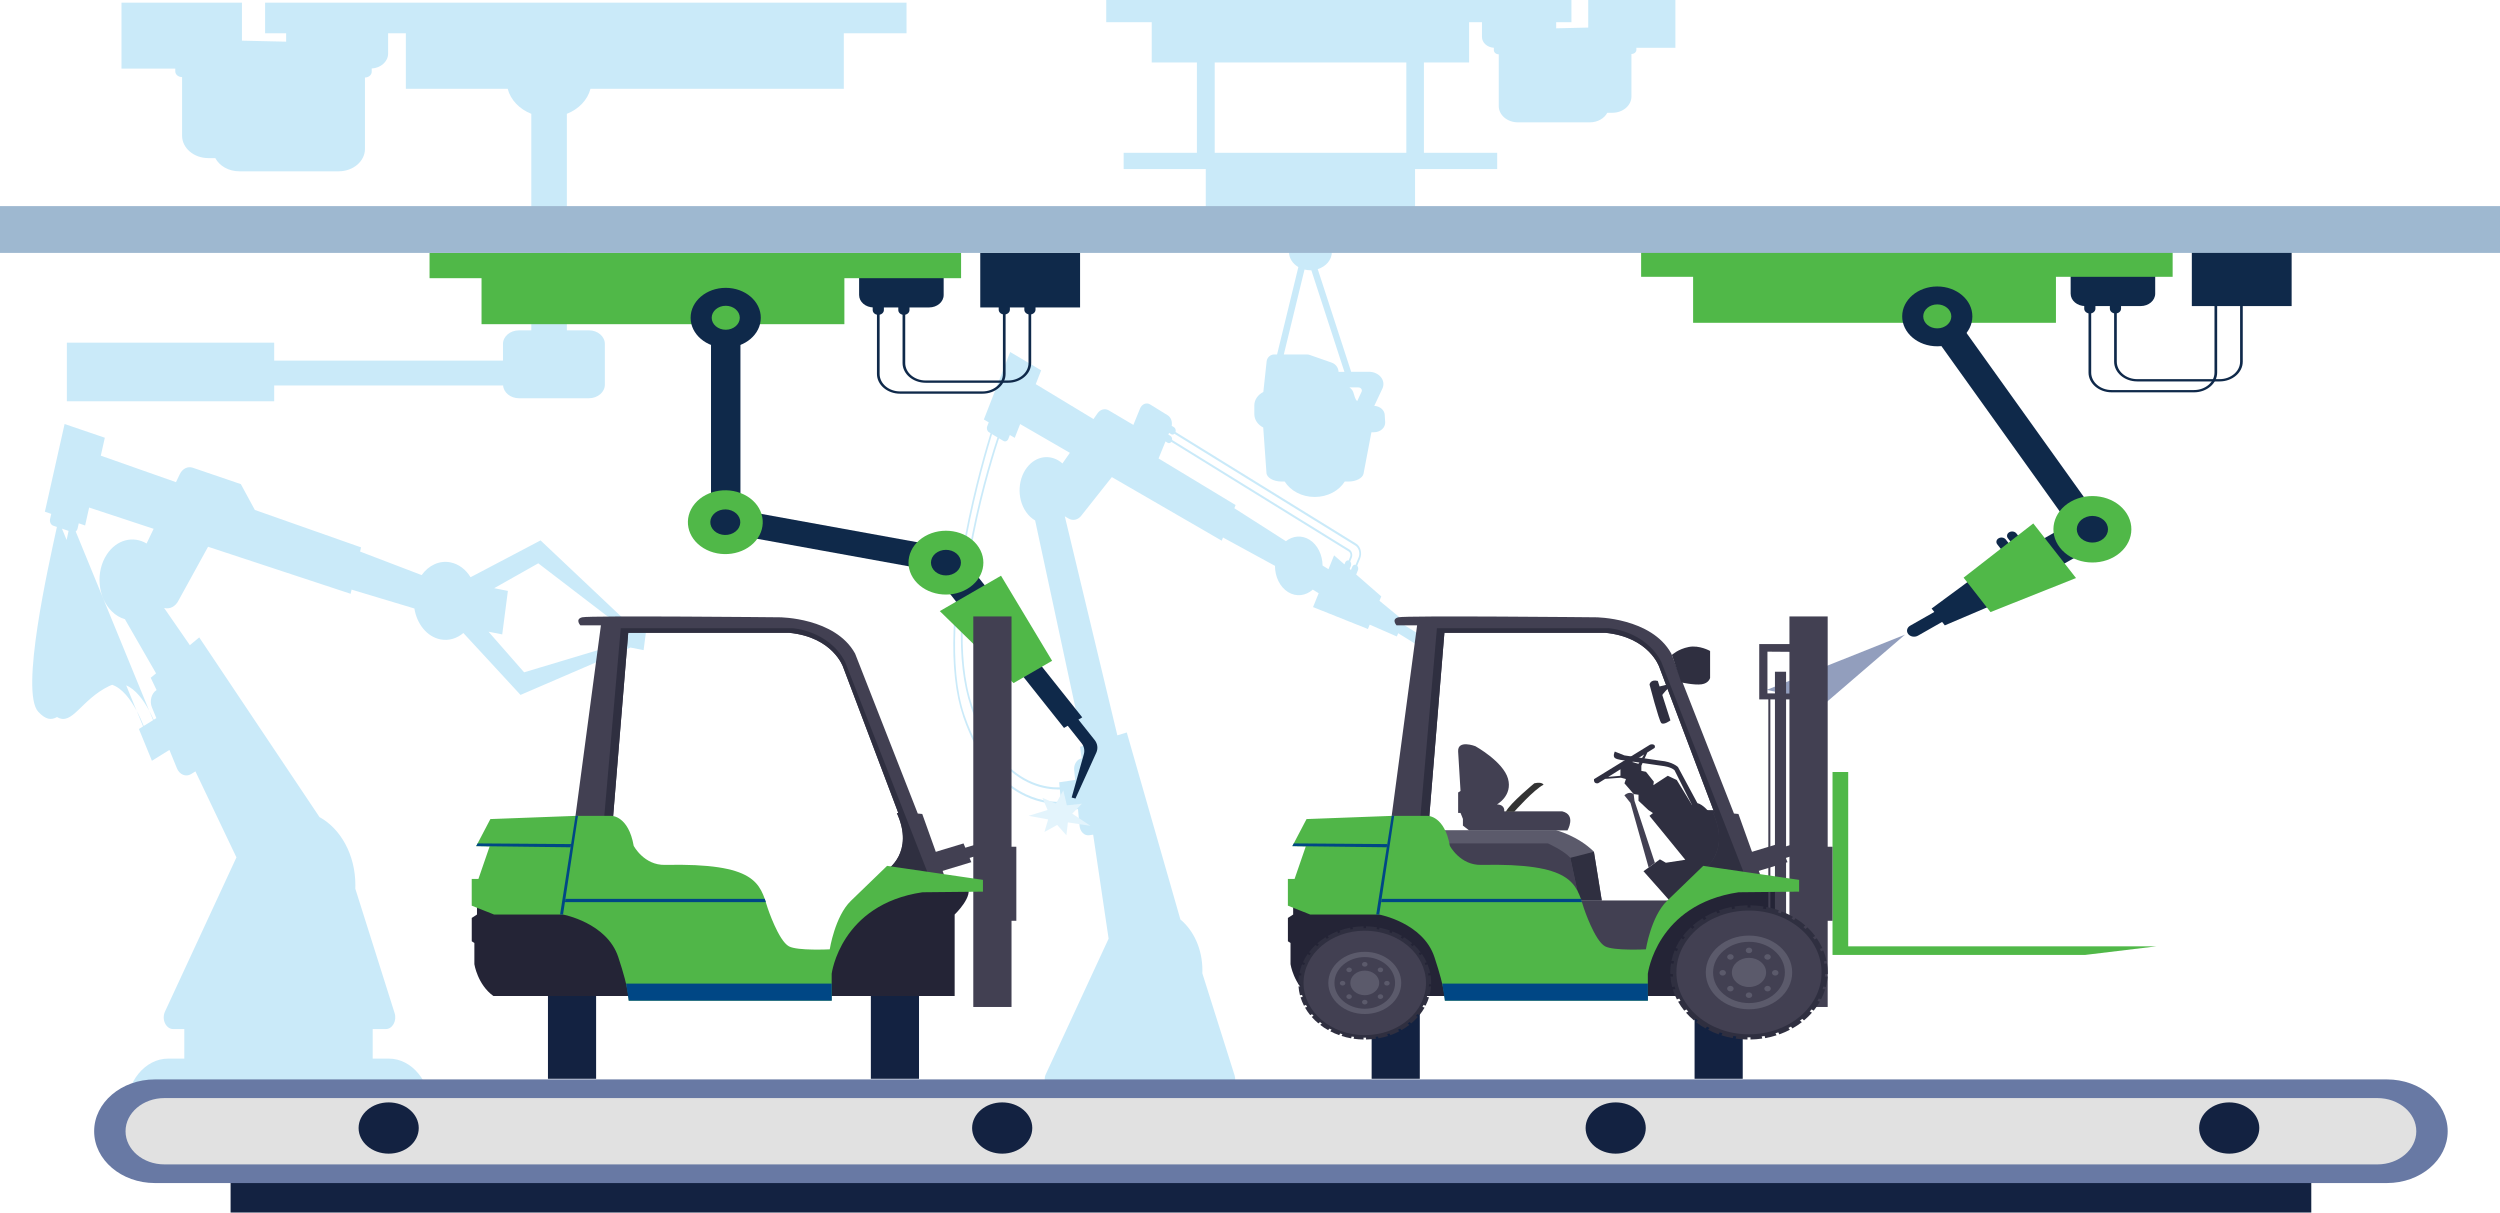 <svg viewBox="0 0 763.7 370.4" xmlns="http://www.w3.org/2000/svg"><path d="m83.76 104.67v5.49h69.89v-5.09c0-2.29 2.18-4.15 4.87-4.15h3.78v-66.15c-3.62-1.43-6.34-4.25-7.21-7.65h-31.11v-16.96h-5.42v6.21c0 2.42-2.21 4.4-5.01 4.56v.99c0 .97-.92 1.76-2.06 1.76v21.8c0 3.78-3.6 6.85-8.03 6.85h-30.37c-3.26 0-6.06-1.65-7.32-4.03h-2.12c-4.44 0-8.03-3.07-8.03-6.85v-17.9c-1.16 0-2.08-.79-2.08-1.76v-.84h-16.43v-20.14h36.8v11.61l13.5.31v-2.57h-6.43v-9.35h195.95v9.35h-19.16v16.96h-77.39c-.87 3.41-3.59 6.22-7.21 7.65v66.14h6.73c2.69 0 4.87 1.86 4.87 4.15v12.45c0 2.29-2.18 4.15-4.87 4.15h-21.35c-2.59 0-4.7-1.73-4.86-3.9h-69.93v4.81h-63.33v-17.9z" fill="#caeaf9"/><path d="m294.18 218.82c2.31 6.74 5.35 12.34 9.05 16.64 2.96 3.45 6.34 6.07 10.05 7.8 4.3 2.01 8.07 2.33 10.05 2.33.34 0 .63 0 .86-.02l.22 2.28 4.89-.71.49 5.15c.17 1.79 1.49 3.07 2.94 2.86l1.21-.18 4.72 31.77-19.21 41.46c-.91 1.96.24 4.39 2.07 4.39h2.78v7.42h-4.04c-5.86 0-10.6 5.85-10.6 13.06v6.03s76.64 0 76.64 0v-6.03c0-7.21-4.75-13.06-10.6-13.06h-4.04v-7.42h3.29c1.68 0 2.83-2.08 2.22-4l-9.88-31.27c.01-.3.02-.61.02-.92 0-6.47-2.67-12.17-6.72-15.52l-16.38-57.13-2.88.88-16.05-66.91 1.15.68c1.37.81 3 .39 4-1.02l9.22-11.64 33.57 19.43.38-.98 15.88 8.66c0 3.29 1.47 6.45 4.01 8.02 2.51 1.55 5.41 1.14 7.54-.76l1.8 1.11-1.72 4.23 16.76 6.7.55-1.34 8.29 3.62.41-1 4.85 3c.65.4 1.44.08 1.76-.72s.06-1.77-.58-2.17l-4.85-3 .41-1-7.31-6.02.55-1.34-7.66-6.68.52-1.29c.2-.48.1-1.05-.21-1.4l.89-2.19c.33-.81.39-1.73.15-2.6-.23-.86-.72-1.56-1.38-1.97l-55.16-34.09c.17-.56-.03-1.19-.47-1.46l-.7-.43c.24-1.25-.23-2.59-1.21-3.2l-5.37-3.32c-1.14-.71-2.53-.14-3.1 1.27l-2.03 4.98-7.51-4.44c-1.17-.69-2.58-.33-3.43.88l-1.24 1.77-17.64-10.66 1.65-4.22-9.46-5.6-8.04 20.61 1.49.88-.46 1.18c-.27.68-.03 1.5.52 1.83l.49.29c-1.13 3.66-4.94 16.43-7.82 31.62-2 10.56-3.17 20.21-3.48 28.69-.39 10.62.59 19.42 2.9 26.17zm120.82-48.48-.89 2.19c-.41-.1-.84.15-1.03.63l-.39.97-.39-.34.36-.89c.19-.47.1-1.03-.19-1.38l.45-1.11c.18-.45.21-.96.08-1.44s-.4-.86-.77-1.09l-54.17-33.48c.07-.5-.13-1.01-.51-1.25l-.64-.4.21-.52.64.4c.34.21.73.15 1.01-.12l55.24 34.14c.53.33.93.9 1.12 1.59.19.7.14 1.44-.12 2.1zm-37.93-15.08.38-.98-23.53-14.23 2.12-5.2.64.4c.4.24.86.12 1.15-.27l54.16 33.48c.24.15.42.4.5.71s.06.65-.06.94l-.45 1.1c-.41-.11-.85.14-1.05.62l-.23.57-3.16-2.76-1.72 4.23-1.8-1.11c-.04-3.24-1.5-6.35-4.01-7.9-2.38-1.47-5.1-1.18-7.19.46l-15.75-10.07zm-48.92 80.01.29 2.99-4.89.71.15 1.56c-1.96.05-5.01-.2-8.45-1.64-5.46-2.3-13.06-8.2-18.21-23.24-5.17-15.08-2.64-36.62.39-52.04 2.94-14.95 6.91-27.18 7.75-29.71l1.36.8c.56.33 1.22.04 1.49-.64l.46-1.18 1.49.88 1.65-4.22 15.19 8.79-2.27 3.25c-3.02-2.71-7.27-2.62-10.23.52-3.45 3.66-3.83 10.07-.86 14.32.79 1.12 1.73 1.98 2.75 2.57l14.79 68.82-1.08.33.52 3.52c-1.45.22-2.48 1.84-2.31 3.62zm-32.88-71.14c2.86-15.1 6.64-27.79 7.78-31.5l1.66.98c-.83 2.47-4.83 14.77-7.79 29.82-1.94 9.86-3.06 18.96-3.34 27.04-.34 10.12.66 18.67 2.97 25.41s5.3 12.25 8.88 16.38c2.87 3.31 6.13 5.74 9.67 7.24 3.23 1.35 6.12 1.67 8.13 1.67h.53l.36 3.76c-1.53.08-5.74.03-10.68-2.28-5.72-2.68-13.62-9.03-18.77-24.07-5.17-15.09-2.53-37.93.6-54.45z" fill="#caeaf9"/><path d="m485.17 0v8.42l-9.79.23v-1.86h4.66v-6.79h-142.11v6.78h13.9v12.3h13.8v27.6h-22.38v4.96h25.09v12.8h17.8v11.7h7.68c-.05.27-.07.54-.07.81 0 1.92 1.14 3.62 2.87 4.63l-6.5 26.69h-.82c-1.22 0-2.24.92-2.37 2.13l-1.01 9.34c-1.65.83-2.75 2.36-2.75 4.11v2.65c0 1.74 1.09 3.26 2.72 4.09l.98 13.75c0 1.53 2.08 2.76 4.65 2.76h.93c1.74 2.8 5.2 4.71 9.17 4.71s7.43-1.91 9.17-4.71h1.14c2.32 0 4.29-1.02 4.6-2.39l2.37-12.47c.02-.06.05-.13.07-.2h.75c1.95 0 3.51-1.39 3.42-3.06l-.13-2.23c-.08-1.49-1.47-2.68-3.2-2.77l2.48-5.27c.54-1.16.38-2.46-.44-3.49s-2.18-1.65-3.64-1.65h-5.46l-10.21-31.36c2.52-.78 4.32-2.84 4.32-5.26 0-.28-.02-.55-.07-.81h7.68v-11.7h17.8v-12.8h25.09v-4.96h-22.38v-27.6h13.8v-12.3h3.93v4.5c0 1.76 1.6 3.19 3.63 3.31v.72c0 .71.67 1.28 1.5 1.28v15.81c0 2.74 2.61 4.97 5.83 4.97h22.02c2.36 0 4.39-1.2 5.31-2.92h1.54c3.22 0 5.83-2.22 5.83-4.97v-12.99c.84 0 1.51-.57 1.51-1.28v-.61h11.92v-14.6h-26.69zm-69.34 118.78c.1.13.31.46.11.88l-1.36 2.9c-.32-.36-.57-.78-.71-1.25l-.44-1.41c-.2-.63-.63-1.17-1.2-1.55h2.69c.53 0 .82.29.92.42zm-5.13-5.19h-1.79c-.07-1.28-.89-2.4-2.11-2.82l-6.69-2.34c-.28-.1-.58-.15-.88-.15h-7.05l6.32-25.94c.58.14 1.19.22 1.82.22h.27l10.1 31.03zm18.9-66.91h-58.53v-27.6h58.53z" fill="#caeaf9"/><path d="m197.28 193.32-2.85-.56-29.3-27.68-21.38 11.25c-1.45-2.35-3.61-4.04-6.16-4.54-3.4-.67-6.66.93-8.78 3.89l-18.81-7.19.29-1.28-32.44-11.43-4.28-7.89-14.69-5.01c-1.53-.52-3.14.29-3.95 1.96l-1.17 2.45-22.97-8.09 1.23-5.48-12.29-4.19-6.02 26.79 1.94.66-.35 1.54c-.2.89.22 1.81.94 2.06l1.14.39c-2.55 11.76-11.3 50.38-5.7 56.45 2.27 2.46 3.97 2.62 5.74 1.62 4.67 2.8 7.23-5.24 15.92-9.47.31-.15.62-.28.92-.38 3.08 1.04 5.61 4.45 7.47 7.93l-3.18-7.76c2.88 1.21 5.25 4.45 7.03 7.76l-22.45-54.76c.27-.21.49-.55.58-.96l.35-1.54 1.94.66 1.23-5.48 19.7 6.5-2.15 4.49c-4.09-2.44-9.15-1.21-12.14 3.33-3.49 5.29-2.83 13.06 1.47 17.35 1.22 1.22 2.61 2.03 4.05 2.44l9.51 16.54-1.63 1.35 1.79 3.75c-1.58.99-2.21 3.37-1.41 5.32l1.34 3.26-.82.51c-.4-.9-.85-1.83-1.35-2.76l1.18 2.87-2.87 1.78c-.56-1.41-1.28-3.04-2.15-4.65l1.96 4.77-1.28.8 3.98 9.71 5.34-3.32 2.3 5.62c.8 1.96 2.74 2.74 4.33 1.76l1.32-.82 12.53 26.27-21.83 47.11c-1.1 2.38.29 5.34 2.52 5.34h3.38v9.02h-4.91c-7.12 0-12.89 7.11-12.89 15.87v7.33h93.15v-7.33c0-8.77-5.77-15.87-12.89-15.87h-4.91v-9.02h4c2.04 0 3.44-2.52 2.7-4.87l-12.01-38.01c.01-.37.02-.74.02-1.11 0-9.27-4.51-17.23-10.96-20.77l-36.74-54.89-2.86 2.38-7.87-11.38c1.72.49 3.52-.44 4.43-2.33l9-16.36 43.55 14.37.29-1.28 19.19 5.77c.76 4.75 3.85 8.63 7.96 9.44 2.55.5 5.03-.28 7-1.95l17.46 18.91 33.56-14.47 4.04.79.68-5.26zm-178.35-31.83 2.02.69c-.18.83-.38 1.76-.6 2.77zm141.17 43.88-10.87-12.4 4.19.83 1.73-13.29-4.19-.83 13.47-7.6 25.99 19.91-3.07-.6-.68 5.26 1.51.3-28.09 8.43z" fill="#caeaf9"/><path d="m581.95 193.87-25.37 21.82c-.39-.21-.77-.36-1.13-.51-1.02-.42-2.11-.81-3.2-1.17-2.32-.81-4.79-1.5-7.36-2.13-.74-.18-1.51-.36-2.25-.51-.99-.24-1.94-.42-2.96-.63z" fill="#6879a4" opacity=".72"/><path d="m217.2 93.15h8.99v64.14h-8.99z" fill="#0f294a"/><path d="m293.65 168.08-1.87 7.49-73.56-13.35 1.87-7.5z" fill="#0f294a"/><path d="m147.1 82.42h110.84v16.61h-110.84z" fill="#50b848"/><path d="m300.12 120.27h-25.16c-3.9 0-7.07-2.7-7.07-6.03v-23.52h.82v23.52c0 2.94 2.8 5.33 6.25 5.33h25.16c3.44 0 6.25-2.39 6.25-5.33v-24.41h.82v24.41c0 3.32-3.17 6.03-7.07 6.03z" fill="#0f294a"/><path d="m307.94 116.93h-25.16c-3.9 0-7.07-2.7-7.07-6.03v-23.52h.82v23.52c0 2.94 2.8 5.33 6.25 5.33h25.16c3.44 0 6.25-2.39 6.25-5.33v-24.41h.82v24.41c0 3.32-3.17 6.03-7.07 6.03z" fill="#0f294a"/><path d="m268.3 96.18c-.94 0-1.71-.65-1.71-1.46v-2.84h3.42v2.84c0 .81-.77 1.46-1.71 1.46z" fill="#0f294a"/><path d="m276.12 96.18c-.94 0-1.71-.65-1.71-1.46v-2.84h3.42v2.84c0 .81-.77 1.46-1.71 1.46z" fill="#0f294a"/><path d="m306.79 96.07c-.94 0-1.71-.65-1.71-1.46v-2.84h3.42v2.84c0 .81-.77 1.46-1.71 1.46z" fill="#0f294a"/><path d="m314.62 96.07c-.94 0-1.71-.65-1.71-1.46v-2.84h3.42v2.84c0 .81-.77 1.46-1.71 1.46z" fill="#0f294a"/><path d="m283.82 93.92h-16.93c-2.46 0-4.45-1.7-4.45-3.8v-9.02h25.83v9.02c0 2.1-1.99 3.8-4.45 3.8z" fill="#0f294a"/><path d="m131.22 77.23h162.37v7.75h-162.37z" fill="#50b848"/><path d="m232.41 97.07c0 5.05-4.8 9.14-10.72 9.14s-10.72-4.09-10.72-9.14 4.8-9.14 10.72-9.14 10.72 4.09 10.72 9.14z" fill="#0f294a"/><ellipse cx="221.7" cy="97.07" fill="#50b848" rx="4.29" ry="3.66"/><path d="m299.45 77.23h30.49v16.69h-30.49z" fill="#0f294a"/><path d="m285.34 175.29 11.77 14.82 8.7-5.03-11.77-14.81z" fill="#0f294a"/><path d="m282.55 163.81c-5.23 3.02-6.59 9.08-3.05 13.54s10.65 5.62 15.88 2.6 6.59-9.08 3.05-13.54-10.65-5.62-15.88-2.6z" fill="#50b848"/><path d="m286.4 168.64c-2.09 1.21-2.64 3.64-1.22 5.43s4.27 2.25 6.36 1.04 2.64-3.64 1.22-5.43-4.27-2.25-6.36-1.04z" fill="#0f294a"/><path d="m325.55 214.93 8.83 11.11c.91 1.14 1.1 2.6.52 3.88l-6.37 14.02-1.16-.32 3.73-13.26c.32-1.15.06-2.37-.71-3.34l-8.1-10.19 3.26-1.89z" fill="#0f294a"/><path d="m309.49 202.82 15.54 19.55 5.58-3.23-15.54-19.55z" fill="#0f294a"/><path d="m287.09 186.68 22.52 21.99 11.79-6.81-15.61-25.99z" fill="#50b848"/><path d="m319.06 254.15 1.13-3.83-5.97-1.1 5.8-1.79-1.58-3.71 4.12 1.79 2.26-4.05 1.09 4.55 4.6-.49-2.97 3.03 5.56 3.72-6.88-1.04-.46 3.92-2.81-3.14z" fill="#e3f4fc"/><path d="m212.27 153.85c-3.67 4.38-2.49 10.47 2.65 13.6s12.28 2.12 15.95-2.26 2.49-10.47-2.65-13.6-12.28-2.12-15.95 2.26z" fill="#50b848"/><path d="m217.84 157.25c-1.47 1.75-1 4.19 1.06 5.45 2.06 1.25 4.92.85 6.39-.91 1.47-1.75 1-4.19-1.06-5.45-2.06-1.25-4.92-.85-6.39.91z" fill="#0f294a"/><path d="m70.44 353.41h635.61v16.99h-635.61z" fill="#132241"/><path d="m729.16 361.4h-681.84c-10.25 0-18.56-7.09-18.56-15.83s8.31-15.83 18.56-15.83h681.84c10.25 0 18.56 7.09 18.56 15.83s-8.31 15.83-18.56 15.83z" fill="#6879a4"/><path d="m726.25 355.7h-676.02c-6.56 0-11.88-4.53-11.88-10.13s5.32-10.13 11.88-10.13h676.02c6.56 0 11.88 4.54 11.88 10.13s-5.32 10.13-11.88 10.13z" fill="#e1e1e1"/><ellipse cx="680.98" cy="344.59" fill="#132241" rx="9.19" ry="7.83"/><path d="m502.75 344.59c0 4.33-4.11 7.83-9.19 7.83s-9.19-3.51-9.19-7.83 4.11-7.83 9.19-7.83 9.19 3.51 9.19 7.83z" fill="#132241"/><path d="m315.34 344.59c0 4.33-4.11 7.83-9.19 7.83s-9.19-3.51-9.19-7.83 4.11-7.83 9.19-7.83 9.19 3.51 9.19 7.83z" fill="#132241"/><path d="m127.92 344.59c0 4.33-4.11 7.83-9.19 7.83s-9.19-3.51-9.19-7.83 4.11-7.83 9.19-7.83 9.19 3.51 9.19 7.83z" fill="#132241"/><path d="m641.98 159.37-7.67 3.99-45.76-63.94 7.68-3.99z" fill="#0f294a"/><path d="m517.21 82h110.84v16.61h-110.84z" fill="#50b848"/><path d="m670.23 119.85h-25.16c-3.9 0-7.07-2.7-7.07-6.03v-23.52h.82v23.52c0 2.94 2.8 5.33 6.25 5.33h25.16c3.44 0 6.25-2.39 6.25-5.33v-24.41h.82v24.41c0 3.32-3.17 6.03-7.07 6.03z" fill="#0f294a"/><path d="m678.05 116.52h-25.16c-3.9 0-7.07-2.7-7.07-6.03v-23.52h.82v23.52c0 2.94 2.8 5.33 6.25 5.33h25.16c3.44 0 6.25-2.39 6.25-5.33v-24.41h.82v24.41c0 3.32-3.17 6.03-7.07 6.03z" fill="#0f294a"/><path d="m638.4 95.76c-.94 0-1.71-.65-1.71-1.46v-2.84h3.42v2.84c0 .81-.77 1.46-1.71 1.46z" fill="#0f294a"/><path d="m646.23 95.76c-.94 0-1.71-.65-1.71-1.46v-2.84h3.42v2.84c0 .81-.77 1.46-1.71 1.46z" fill="#0f294a"/><path d="m653.92 93.5h-16.93c-2.46 0-4.45-1.7-4.45-3.8v-9.02h25.83v9.02c0 2.1-1.99 3.8-4.45 3.8z" fill="#0f294a"/><path d="m501.33 76.81h162.37v7.75h-162.37z" fill="#50b848"/><ellipse cx="591.8" cy="96.65" fill="#0f294a" rx="10.72" ry="9.14"/><ellipse cx="591.8" cy="96.65" fill="#50b848" rx="4.29" ry="3.66"/><path d="m669.56 76.81h30.49v16.69h-30.49z" fill="#0f294a"/><path d="m641.11 166.19-18.17 10.34-6.07-7.77 18.17-10.33z" fill="#0f294a"/><path d="m649.09 156.05c3.65 4.66 2.17 10.97-3.3 14.08s-12.86 1.85-16.51-2.81-2.17-10.97 3.3-14.08 12.86-1.85 16.51 2.81z" fill="#50b848"/><path d="m643.15 159.42c1.46 1.87.87 4.39-1.32 5.64s-5.15.74-6.61-1.13-.87-4.39 1.32-5.64 5.15-.74 6.61 1.13z" fill="#0f294a"/><path d="m609.75 184.37-15.65 6.67-4.03-5.15 13.25-9.76z" fill="#0f294a"/><path d="m614.1 166.55-2.61 1.48-1.37-1.75c-.48-.61-.29-1.44.43-1.85s1.69-.24 2.17.37l1.37 1.75z" fill="#0f294a"/><path d="m617.35 164.7-2.61 1.48-1.37-1.75c-.48-.61-.29-1.44.43-1.85s1.69-.24 2.17.37l1.37 1.75z" fill="#0f294a"/><path d="m634.18 176.58-26.12 10.4-8.22-10.52 21.29-16.56z" fill="#50b848"/><path d="m596.1 188.38-10.21 5.81c-.99.56-2.32.33-2.97-.51-.66-.84-.39-1.98.59-2.54l10.21-5.81 2.38 3.04z" fill="#0f294a"/><path d="m419.01 300.28h14.71v29.27h-14.71z" fill="#132241"/><path d="m517.66 300.28h14.71v29.27h-14.71z" fill="#132241"/><path d="m167.39 300.28h14.71v29.27h-14.71z" fill="#132241"/><path d="m266.03 300.28h14.71v29.27h-14.71z" fill="#132241"/><path d="m145.71 274.59v4.78l-1.6 1.04v7.13l.8.52v6.48s.95 6.22 5.81 9.72h140.91v-24.89s6.09-5.82 3.76-8.73h-27.64l-16.21 26.42h-50.83l-24.92-24.67-30.09 2.21z" fill="#242436"/><path d="m175.8 249.23 7.77-58.21h-6.29s-1.71-1.87.57-2.45 60.3 0 60.3 0 16.99.06 23.06 11.08l19.15 48.87 1.37.13 7.14 19.96-17.93-2.85s8.51-5.31 3.04-17.37h.45s-16.86-44.59-16.86-44.59-3.04-9.2-16.57-10.5h-49.09l-4.71 57.29z" fill="#424052"/><path d="m270.95 265.76 12.9 2.05-25.71-65.7c-5.11-9.62-16.09-10.21-16.09-10.21h-52.42l-5.12 58.37 2.69.32 4.71-57.29h49.09c13.53 1.3 16.57 10.5 16.57 10.5l16.86 44.58h-.45c5.47 12.06-3.04 17.38-3.04 17.38z" fill="#2f2f40"/><path d="m297.32 188.31h11.68v119.3h-11.68z" fill="#424052"/><path d="m308.64 258.66h1.83v22.62h-1.83z" fill="#424052"/><path d="m296.72 263.38-10.36 3.13-2.38-5.73 10.36-3.13z" fill="#424052"/><path d="m303.45 259.88-10.63 3.21-1.3-3.12 10.64-3.21z" fill="#424052"/><path d="m270.99 264.5-11.06 10.69c-4.89 4.73-6.46 14.81-6.46 14.81s-9.86.5-12.46-.91c-3.19-1.72-6.48-11.63-6.48-11.63-2.39-7.7-3.55-13.84-31.37-13.25-6.45.14-9.58-5.83-9.58-5.83-1.6-9.14-6.69-9.14-6.69-9.14h-11.1l-25.99.97-4.33 8.26 4.1.1-3.42 9.92h-2.05v8.17l6.84 2.72h21.05s13.38 2.46 16.87 12.96c3.5 10.5 3.19 13.35 3.19 13.35h62.01v-8.23s2.66-21.19 27.74-24.89l18.47-.19v-3.6l-29.3-4.28z" fill="#50b648"/><path d="m175.8 249.23-4.71 30.14h.91l4.56-30.14z" fill="#004785"/><path d="m145.48 258.47 28.82.36.16-.98-28.54-.21z" fill="#004785"/><path d="m192.07 305.68-.81-5.2h62.82v5.2z" fill="#004785"/><path d="m172.73 274.59h60.89l.33.99h-61.37z" fill="#004785"/><path d="m395.03 274.59v4.78l-1.6 1.04v7.13l.8.52v6.48s.95 6.22 5.81 9.72h140.91v-24.89s6.09-5.82 3.76-8.73h-27.64l-16.21 26.42h-50.83l-24.92-24.67-30.09 2.21z" fill="#242436"/><path d="m524.83 247.48h-6.99l-5.62-9.2-2.74-1.3-4.41 2.87.14-1.07-2.39-3.01-1.42-.29v-1.56l1.82-4.06 2.25-1.4c.44-1.16-.96-1.25-1.48-.94l-17.06 10.5c-.15 1.62 1.29 1.23 1.29 1.23l2.12-1.32 4.8-.36 1.55.41-.45 1.31 2.83 3.28 1.51.21-.05.03v1.81l3.04 2.85 1.37.91-1.06.84 10.94 13.42-5.93.91-1.82-1.04-5.02 3.63 3.06 3.45 5.3 5.98 11.25-9.82s6.99-5.06 3.19-18.28zm-33.52-10.17 3.7-2.31v1.99l-3.7.33zm7.26-4.54 3.71-2.32-1.77 2.88z" fill="#2f2f40"/><path d="m521.94 247.87s-1.75-2.14-3.42-2.53l-5.93-11.02s-1.6-1.62-5.32-1.94l-11.06-1.62-2.92-1.17s-.68 1.36 0 1.94 2.92.75 2.92.75l11.82 1.71s2.43.26 3.5 1.3l5.27 10.49s-.1 2.02.58 2.73c0 0 3.04.97 4.56-.65z" fill="#2f2f40"/><path d="m503.62 265-5.54-19.72-1.86-2.32s1.37-1.41 2.83-.39l.25 2.06 6.24 18.98z" fill="#424052"/><path d="m425.13 249.23 7.77-58.21h-6.29s-1.71-1.87.57-2.45 60.3 0 60.3 0 16.99.06 23.06 11.08l19.15 48.87 1.37.13 7.14 19.96-17.93-2.85s8.51-5.31 3.04-17.37h.45s-16.86-44.59-16.86-44.59-3.04-9.2-16.57-10.5h-49.09l-4.71 57.29z" fill="#424052"/><path d="m520.27 265.76 12.9 2.05-25.71-65.7c-5.11-9.62-16.09-10.21-16.09-10.21h-52.42l-5.12 58.37 2.69.32 4.71-57.29h49.09c13.53 1.3 16.57 10.5 16.57 10.5l16.86 44.58h-.45c5.47 12.06-3.04 17.38-3.04 17.38z" fill="#2f2f40"/><path d="m438.96 253.6h36.33s6.67 1.66 11.62 6.58l2.41 14.9h-50.35v-21.48z" fill="#5b5a6b"/><path d="m482.47 275.08h29.63l-7.98 15.76h-21.65z" fill="#424052"/><path d="m438.96 257.64h33.89s4.88 2.19 6.85 4.4l2.76 13.05h-43.51v-17.45z" fill="#424052"/><path d="m479.7 262.04 7.2-1.85 2.4 14.89h-6.83z" fill="#2f2f40"/><path d="m564.59 289.09v-53.25h-4.79v53.25 2.62h77.17l21.74-2.62z" fill="#50b848"/><path d="m546.64 188.31h11.68v119.3h-11.68z" fill="#424052"/><path d="m552.48 196.74h-15.07v16.91h15.07v-1.75l-12.56-.09v-12.74l12.56.1z" fill="#424052"/><path d="m542.21 205.2h3.4v79.14h-3.4z" fill="#424052"/><path d="m557.97 258.66h1.83v22.62h-1.83z" fill="#424052"/><path d="m546.05 263.38-10.37 3.13-2.38-5.73 10.36-3.13z" fill="#424052"/><path d="m552.77 259.88-10.63 3.21-1.3-3.12 10.64-3.21z" fill="#424052"/><path d="m540.19 212.29h.62v72.05h-.62z" fill="#424052"/><path d="m520.31 264.5-11.06 10.69c-4.89 4.73-6.46 14.81-6.46 14.81s-9.86.5-12.46-.91c-3.19-1.72-6.48-11.63-6.48-11.63-2.39-7.7-3.55-13.84-31.37-13.25-6.45.14-9.58-5.83-9.58-5.83-1.6-9.14-6.69-9.14-6.69-9.14h-11.1l-25.99.97-4.33 8.26 4.1.1-3.42 9.92h-2.05v8.17l6.84 2.72h21.05s13.38 2.46 16.87 12.96c3.5 10.5 3.19 13.35 3.19 13.35h62.01v-8.23s2.66-21.19 27.74-24.89l18.47-.19v-3.6l-29.3-4.28z" fill="#50b648"/><path d="m425.13 249.23-4.72 30.14h.92l4.56-30.14z" fill="#004785"/><path d="m394.8 258.47 28.83.36.15-.98-28.54-.21z" fill="#004785"/><path d="m441.39 305.68-.81-5.2h62.82v5.2z" fill="#004785"/><path d="m422.05 274.59h60.89l.33.99h-61.37z" fill="#004785"/><path d="m445.43 229.61.73 12.01-.73.47v6.24h.73l.73 1.82v2.06l1.9 1.47h30.04s2.78-4.77-1.61-5.83h-17.73s.44-2-2.2-2.12c0 0 4.84-2.66 3.37-7.87-1.47-5.2-9.96-9.91-9.96-9.91s-5.5-2.12-5.27 1.65z" fill="#424052"/><g fill="#2f2f40"><path d="m510.71 200.08s1.88-1.79 5.15-2.44 6.54 1.22 6.54 1.22v8.24s-.38 1.62-2.58 1.94-6.23-.58-6.23-.58l-2.87-8.39z"/><ellipse cx="534.28" cy="297.06" rx="23.26" ry="19.83"/><path d="m534.73 279.52c1.13.02 2.23.12 3.31.29l.68-2.91c-1.29-.21-2.63-.32-3.98-.35v2.96z"/><path d="m522.75 282.52c.91-.52 1.87-.99 2.87-1.39l-1.33-2.74c-1.22.47-2.38 1.03-3.47 1.66l1.93 2.46z"/><path d="m530.52 279.81c1.08-.17 2.18-.27 3.31-.29v-2.96c-1.36.02-2.69.14-3.98.35l.68 2.91z"/><path d="m526.46 280.82c1.02-.36 2.07-.65 3.16-.86l-.68-2.91c-1.31.25-2.59.6-3.81 1.03z"/><path d="m514.07 285.95 2.89 1.65c.59-.78 1.25-1.52 1.97-2.21l-2.46-2.1c-.88.83-1.68 1.72-2.4 2.66z"/><path d="m514 294.09c.18-.9.44-1.78.78-2.63l-3.21-1.14c-.42 1.03-.74 2.09-.97 3.19l3.41.58z"/><path d="m515.09 290.73c.39-.86.86-1.69 1.39-2.47l-2.89-1.65c-.66.95-1.23 1.95-1.71 2.99z"/><path d="m552.08 288.26c.54.79 1 1.61 1.39 2.47l3.21-1.13c-.48-1.04-1.05-2.04-1.71-2.99z"/><path d="m517.94 307.71-2.89 1.65c.74.84 1.55 1.63 2.43 2.36l2.46-2.09c-.72-.59-1.38-1.23-1.99-1.91z"/><path d="m550.62 307.71c-.61.68-1.27 1.32-1.99 1.91l2.46 2.09c.88-.73 1.69-1.52 2.43-2.36l-2.89-1.65z"/><path d="m513.71 297.06c0-.74.05-1.47.16-2.19l-3.41-.58c-.14.91-.22 1.83-.22 2.77v.49h3.47c0-.16 0-.32 0-.49z"/><path d="m544.26 278.4-1.33 2.74c1 .4 1.96.86 2.87 1.39l1.93-2.46c-1.1-.63-2.26-1.19-3.47-1.66z"/><path d="m538.93 279.96c1.09.21 2.14.5 3.16.86l1.33-2.74c-1.22-.43-2.5-.78-3.81-1.03z"/><path d="m514.21 300.94c-.23-.85-.38-1.73-.45-2.62h-3.48c.08 1.09.26 2.16.53 3.2l3.41-.58z"/><path d="m549.64 285.38c.72.69 1.38 1.43 1.97 2.21l2.89-1.65c-.71-.94-1.51-1.83-2.39-2.66l-2.46 2.1z"/><path d="m557 290.33-3.22 1.14c.34.85.59 1.73.77 2.63l3.41-.58c-.22-1.1-.55-2.16-.97-3.19z"/><path d="m554.8 298.32c-.07.89-.23 1.77-.45 2.62l3.41.58c.27-1.04.45-2.11.53-3.2h-3.48z"/><path d="m544.84 312.11c-.84.43-1.72.81-2.63 1.13l1.33 2.74c1.12-.4 2.2-.87 3.23-1.41l-1.93-2.47z"/><path d="m552.71 304.86c-.45.77-.97 1.52-1.55 2.22l2.89 1.65c.7-.86 1.33-1.78 1.87-2.73l-3.22-1.14z"/><path d="m547.97 310.15c-.74.56-1.52 1.08-2.35 1.55l1.93 2.46c1.02-.57 1.98-1.21 2.88-1.91z"/><path d="m554.12 301.69c-.27.85-.62 1.67-1.03 2.46l3.21 1.13c.5-.97.91-1.98 1.23-3.02l-3.41-.58z"/><path d="m519.54 284.81c.76-.67 1.59-1.28 2.47-1.84l-1.93-2.46c-1.07.67-2.07 1.41-2.99 2.21l2.46 2.09z"/><path d="m546.55 282.97c.88.56 1.7 1.17 2.47 1.84l2.46-2.09c-.92-.81-1.92-1.55-2.99-2.21l-1.93 2.46z"/><path d="m558.1 294.29-3.41.58c.1.72.16 1.45.16 2.19v.49h3.47c0-.16 0-.32 0-.49 0-.94-.08-1.86-.22-2.77z"/><path d="m522.94 311.7c-.83-.47-1.61-.98-2.35-1.54l-2.46 2.1c.9.7 1.86 1.33 2.88 1.91l1.93-2.46z"/><path d="m515.46 304.16c-.41-.79-.76-1.61-1.03-2.46l-3.41.58c.32 1.04.73 2.05 1.23 3.02l3.21-1.13z"/><path d="m541.36 313.53c-.91.29-1.85.52-2.82.69l.68 2.91c1.19-.21 2.35-.5 3.47-.86z"/><path d="m517.4 307.08c-.58-.7-1.09-1.45-1.55-2.22l-3.22 1.14c.54.95 1.17 1.87 1.87 2.73l2.89-1.65z"/><path d="m526.35 313.25c-.91-.33-1.79-.71-2.63-1.13l-1.93 2.47c1.03.53 2.11 1.01 3.23 1.41l1.33-2.74z"/><path d="m530.01 314.22c-.97-.17-1.91-.4-2.82-.69l-1.33 2.74c1.12.36 2.28.64 3.47.86z"/><path d="m537.65 314.36c-.95.13-1.92.21-2.91.23v2.96c1.22-.02 2.42-.12 3.59-.29l-.68-2.91z"/><path d="m533.82 314.59c-.99-.02-1.96-.1-2.91-.23l-.68 2.91c1.17.17 2.37.27 3.59.29v-2.96z"/></g><ellipse cx="534.28" cy="297.06" fill="#424052" rx="22.17" ry="18.9"/><ellipse cx="534.28" cy="297.06" fill="#5b5a6b" rx="13.2" ry="11.26"/><ellipse cx="534.28" cy="297.06" fill="#424052" rx="10.97" ry="9.36"/><ellipse cx="534.28" cy="297.06" fill="#5b5a6b" rx="5.23" ry="4.46"/><path d="m535.27 290.33c0 .47-.44.85-.99.85s-.99-.38-.99-.85.44-.85.99-.85.99.38.99.85z" fill="#5b5a6b"/><path d="m535.27 304.01c0 .47-.44.85-.99.85s-.99-.38-.99-.85.44-.85.99-.85.99.38.99.85z" fill="#5b5a6b"/><path d="m526.25 296.32c.55 0 .99.38.99.85s-.44.85-.99.85-.99-.38-.99-.85.44-.85.99-.85z" fill="#5b5a6b"/><path d="m542.3 296.32c.55 0 .99.38.99.85s-.44.85-.99.85-.99-.38-.99-.85.44-.85.99-.85z" fill="#5b5a6b"/><path d="m529.31 291.73c.39.33.39.87 0 1.2s-1.02.33-1.4 0c-.39-.33-.39-.87 0-1.2s1.02-.33 1.4 0z" fill="#5b5a6b"/><path d="m540.66 301.41c.39.33.39.87 0 1.2s-1.02.33-1.4 0c-.39-.33-.39-.87 0-1.2s1.02-.33 1.4 0z" fill="#5b5a6b"/><path d="m539.25 291.73c-.39.33-.39.87 0 1.2s1.02.33 1.4 0c.39-.33.39-.87 0-1.2s-1.02-.33-1.4 0z" fill="#5b5a6b"/><path d="m527.9 301.41c-.39.33-.39.87 0 1.2s1.02.33 1.4 0c.39-.33.39-.87 0-1.2s-1.02-.33-1.4 0z" fill="#5b5a6b"/><ellipse cx="416.91" cy="300.26" fill="#2f2f40" rx="19.62" ry="16.73"/><path d="m417.3 285.47c.95.02 1.88.1 2.79.24l.57-2.45c-1.09-.17-2.22-.27-3.36-.29z" fill="#2f2f40"/><path d="m407.19 288c.77-.44 1.58-.83 2.42-1.17l-1.12-2.31c-1.03.4-2 .87-2.93 1.4z" fill="#2f2f40"/><path d="m413.74 285.71c.91-.14 1.84-.23 2.79-.24v-2.5c-1.15.02-2.27.12-3.36.29z" fill="#2f2f40"/><path d="m410.32 286.57c.86-.3 1.75-.54 2.67-.73l-.57-2.45c-1.11.21-2.18.51-3.22.87z" fill="#2f2f40"/><path d="m399.86 290.89 2.44 1.39c.5-.66 1.05-1.28 1.66-1.86l-2.08-1.77c-.74.7-1.42 1.45-2.02 2.24z" fill="#2f2f40"/><path d="m399.81 297.76c.15-.76.37-1.5.65-2.22l-2.71-.96c-.35.87-.63 1.77-.82 2.69z" fill="#2f2f40"/><path d="m400.72 294.92c.33-.73.72-1.42 1.18-2.09l-2.44-1.39c-.56.8-1.04 1.64-1.44 2.52l2.71.96z" fill="#2f2f40"/><path d="m431.93 292.84c.45.66.85 1.36 1.18 2.09l2.71-.96c-.4-.88-.89-1.72-1.44-2.52l-2.44 1.39z" fill="#2f2f40"/><path d="m403.13 309.25-2.44 1.39c.62.71 1.31 1.37 2.05 1.99l2.07-1.77c-.6-.5-1.16-1.04-1.68-1.61z" fill="#2f2f40"/><path d="m430.7 309.25c-.51.57-1.07 1.11-1.68 1.61l2.07 1.77c.74-.62 1.42-1.28 2.05-1.99z" fill="#2f2f40"/><path d="m399.56 300.26c0-.63.05-1.24.13-1.85l-2.88-.49c-.12.76-.19 1.54-.19 2.34v.41h2.93c0-.14 0-.27 0-.41z" fill="#2f2f40"/><path d="m425.34 284.52-1.12 2.31c.85.34 1.66.73 2.42 1.17l1.63-2.08c-.92-.53-1.9-1-2.93-1.4z" fill="#2f2f40"/><path d="m420.84 285.84c.92.18 1.81.43 2.67.73l1.12-2.31c-1.03-.36-2.11-.65-3.22-.87z" fill="#2f2f40"/><path d="m399.99 303.54c-.19-.72-.32-1.46-.38-2.21h-2.94c.07.92.22 1.82.44 2.7l2.87-.49z" fill="#2f2f40"/><path d="m429.87 290.42c.61.58 1.16 1.2 1.66 1.86l2.44-1.39c-.6-.79-1.28-1.55-2.02-2.24z" fill="#2f2f40"/><path d="m436.08 294.58-2.71.96c.28.72.5 1.46.65 2.22l2.88-.49c-.19-.92-.46-1.82-.82-2.69z" fill="#2f2f40"/><path d="m434.22 301.33c-.06.75-.19 1.49-.38 2.21l2.87.49c.23-.88.38-1.78.44-2.7h-2.94z" fill="#2f2f40"/><path d="m425.82 312.96c-.71.36-1.45.68-2.22.96l1.12 2.31c.95-.34 1.86-.73 2.73-1.19z" fill="#2f2f40"/><path d="m432.46 306.85c-.38.65-.82 1.28-1.3 1.87l2.44 1.39c.59-.73 1.12-1.5 1.58-2.3l-2.71-.96z" fill="#2f2f40"/><path d="m428.46 311.31c-.62.47-1.29.91-1.98 1.3l1.63 2.08c.86-.49 1.67-1.02 2.43-1.61z" fill="#2f2f40"/><path d="m433.65 304.17c-.23.72-.52 1.41-.87 2.08l2.71.96c.42-.82.77-1.67 1.04-2.55z" fill="#2f2f40"/><path d="m404.48 289.93c.64-.56 1.34-1.08 2.08-1.55l-1.63-2.08c-.9.56-1.74 1.19-2.52 1.87l2.07 1.77z" fill="#2f2f40"/><path d="m427.26 288.38c.74.47 1.44.99 2.08 1.55l2.07-1.77c-.78-.68-1.62-1.3-2.52-1.87l-1.63 2.08z" fill="#2f2f40"/><path d="m437.01 297.92-2.88.49c.09.61.13 1.22.13 1.85v.41h2.93c0-.14 0-.27 0-.41 0-.79-.06-1.57-.18-2.34z" fill="#2f2f40"/><path d="m407.35 312.61c-.7-.39-1.36-.83-1.98-1.3l-2.08 1.77c.76.59 1.57 1.13 2.43 1.61z" fill="#2f2f40"/><path d="m401.04 306.25c-.35-.67-.64-1.36-.87-2.08l-2.88.49c.27.88.62 1.73 1.04 2.55z" fill="#2f2f40"/><path d="m422.89 314.16c-.77.24-1.56.44-2.38.58l.57 2.45c1.01-.18 1.98-.42 2.93-.72z" fill="#2f2f40"/><path d="m402.67 308.72c-.49-.59-.92-1.22-1.3-1.87l-2.71.96c.46.8.99 1.57 1.58 2.3l2.44-1.39z" fill="#2f2f40"/><path d="m410.22 313.92c-.77-.27-1.51-.59-2.22-.96l-1.63 2.08c.87.45 1.78.85 2.73 1.19z" fill="#2f2f40"/><path d="m413.32 314.74c-.82-.15-1.61-.34-2.38-.58l-1.12 2.31c.94.3 1.92.54 2.93.72z" fill="#2f2f40"/><path d="m419.76 314.86c-.8.11-1.62.18-2.46.19v2.5c1.03-.02 2.04-.1 3.03-.24z" fill="#2f2f40"/><path d="m416.53 315.06c-.83-.02-1.65-.08-2.46-.19l-.57 2.45c.99.14 2 .22 3.03.24z" fill="#2f2f40"/><ellipse cx="416.91" cy="300.26" fill="#424052" rx="18.7" ry="15.95"/><ellipse cx="416.91" cy="300.26" fill="#5b5a6b" rx="11.14" ry="9.5"/><ellipse cx="416.91" cy="300.26" fill="#424052" rx="9.26" ry="7.89"/><ellipse cx="416.91" cy="300.26" fill="#5b5a6b" rx="4.41" ry="3.76"/><ellipse cx="416.91" cy="294.58" fill="#5b5a6b" rx=".84" ry=".71"/><path d="m417.75 306.13c0 .39-.37.71-.84.71s-.84-.32-.84-.71.37-.71.84-.71.84.32.84.71z" fill="#5b5a6b"/><path d="m410.14 299.64c.46 0 .84.32.84.71s-.37.71-.84.71-.84-.32-.84-.71.37-.71.84-.71z" fill="#5b5a6b"/><ellipse cx="423.68" cy="300.36" fill="#5b5a6b" rx=".84" ry=".71"/><path d="m412.72 295.77c.33.28.33.73 0 1.01s-.86.28-1.18 0c-.33-.28-.33-.73 0-1.01s.86-.28 1.18 0z" fill="#5b5a6b"/><path d="m422.29 303.94c.33.28.33.73 0 1.01s-.86.28-1.18 0c-.33-.28-.33-.73 0-1.01s.86-.28 1.18 0z" fill="#5b5a6b"/><path d="m421.11 295.77c-.33.28-.33.73 0 1.01s.86.28 1.18 0c.33-.28.33-.73 0-1.01s-.86-.28-1.18 0z" fill="#5b5a6b"/><path d="m411.53 303.94c-.33.28-.33.73 0 1.01s.86.28 1.18 0c.33-.28.33-.73 0-1.01s-.86-.28-1.18 0z" fill="#5b5a6b"/><path d="m506.43 208.02 3.85 12.05s-2.09 1.56-2.81.78-3.57-11.73-3.57-11.73.25-1.71 2.54-1.11z" fill="#2f2f40"/><path d="m509.33 209.12-2.9.71.66 3.31s1.71-2.16 2.32-2.7-.08-1.31-.08-1.31z" fill="#2f2f40"/><path d="m462.56 247.97s6.07-6.83 8.96-8.25c0 0-.35-.98-2.81-.44 0 0-7.41 6.08-8.71 8.69z" fill="#333"/><path d="m0 62.96h763.7v14.3h-763.7z" fill="#9eb8d0"/></svg>
